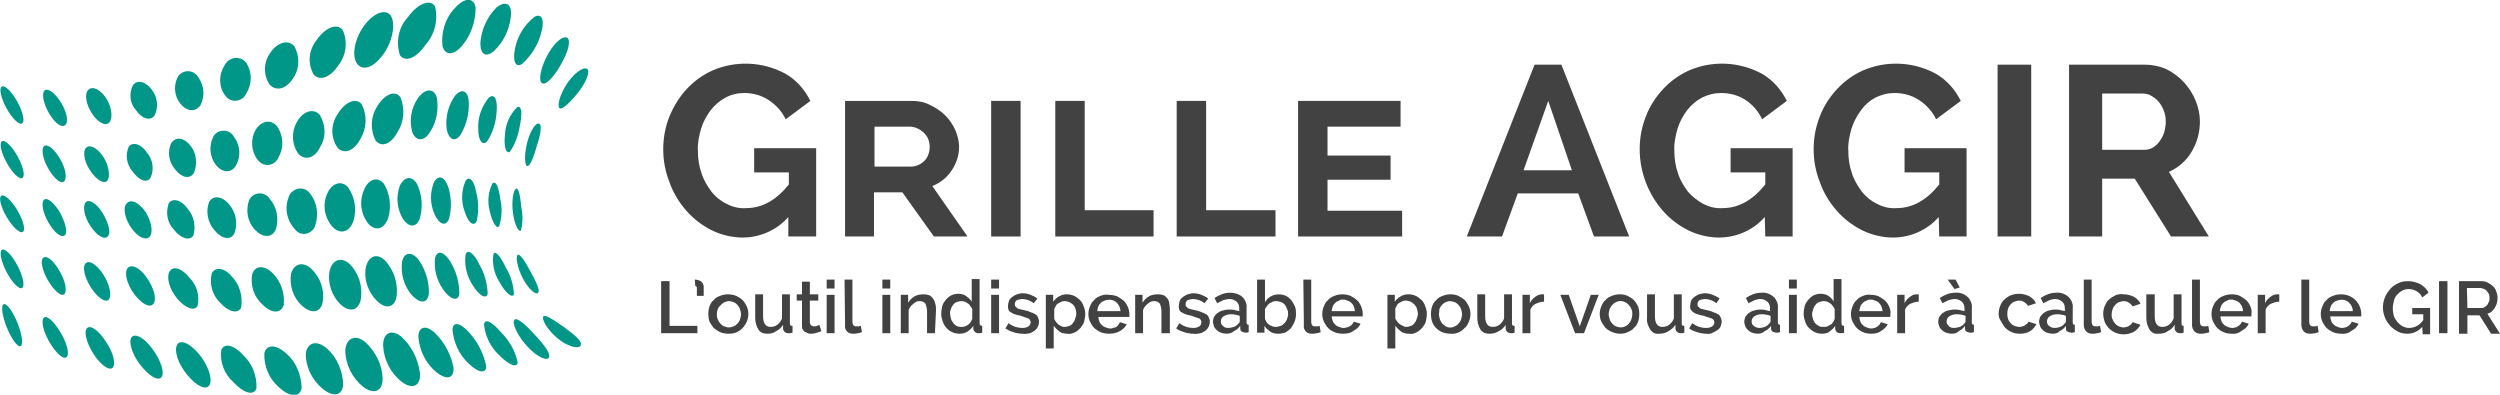 <?xml version="1.0" encoding="utf-8"?>
<!-- Generator: Adobe Illustrator 22.0.0, SVG Export Plug-In . SVG Version: 6.00 Build 0)  -->
<svg version="1.1" id="Calque_1" xmlns="http://www.w3.org/2000/svg" xmlns:xlink="http://www.w3.org/1999/xlink" x="0px" y="0px"
	 viewBox="0 0 475.7 75.1" style="enable-background:new 0 0 475.7 75.1;" xml:space="preserve">
<style type="text/css">
	.st0{fill:#009688;}
	.st1{fill:#434243;}
</style>
<title>Fichier 2</title>
<g id="Calque_2_1_">
	<g id="Calque_1-2">
		<g id="SvgjsG2177">
			<path class="st0" d="M107.4,62.3c-2-1.4-3.6-2.5-4-2.1s0.6,2.4,2.6,4.1c2,1.7,4.2,2.2,4.5,1.4S109.3,63.7,107.4,62.3z"/>
			<path class="st0" d="M101.3,63.2c-1.8-1.9-3.2-3-3.5-2.2s0.8,3.1,2.7,5.1s3.8,2.7,4,1.8S103.1,65.1,101.3,63.2z"/>
			<path class="st0" d="M95.4,63.3c-1.7-2-3.1-2.8-3.3-1.6c0.2,2.2,1.2,4.3,2.8,5.8c1.9,2,3.6,2.6,3.6,1.4
				C98,66.7,96.9,64.8,95.4,63.3z"/>
			<path class="st0" d="M89.3,63.3c-1.7-1.9-3.1-2.2-3.2-0.6c0.2,2.4,1.2,4.7,3,6.4c1.9,1.9,3.5,2.1,3.4,0.5
				C92,67.2,90.9,65.1,89.3,63.3z"/>
			<path class="st0" d="M82.9,63.5c-1.7-1.7-3.2-1.5-3.3,0.5c0.2,2.6,1.3,5,3.3,6.7c2,1.7,3.5,1.4,3.4-0.7
				C85.9,67.7,84.7,65.3,82.9,63.5z"/>
			<path class="st0" d="M76.3,64c-1.8-1.4-3.4-0.7-3.4,1.7c0.1,2.7,1.4,5.3,3.6,7c2.1,1.5,3.6,0.7,3.4-1.8
				C79.5,68.2,78.3,65.8,76.3,64z"/>
			<path class="st0" d="M69.4,65c-1.8-1.4-3.5-0.7-3.7,1.6c0,2.7,1.3,5.3,3.4,7c2.1,1.6,3.8,0.8,3.7-1.7
				C72.7,69.3,71.4,66.8,69.4,65z"/>
			<path class="st0" d="M62.2,66.3c-1.9-1.6-3.6-1.2-4,0.8c-0.1,2.6,1.1,5.1,3.1,6.8c2.1,1.8,3.9,1.4,4-0.8
				C65.2,70.5,64.1,68,62.2,66.3z"/>
			<path class="st0" d="M54.4,67.2c-1.9-1.7-3.7-1.7-4.1,0c-0.1,2.5,0.9,4.9,2.8,6.5c2,1.9,4,2,4.3,0.1
				C57.3,71.2,56.3,68.8,54.4,67.2z"/>
			<path class="st0" d="M46.3,67.6c-1.8-2-3.6-2.4-4.2-1c-0.3,2.3,0.6,4.6,2.3,6.1c1.9,2.1,3.9,2.7,4.4,1.2
				C48.9,71.5,48,69.2,46.3,67.6z"/>
			<path class="st0" d="M37.8,67.3c-1.7-2-3.5-2.8-4.1-1.7s0.1,3.5,1.9,5.7s3.7,3.1,4.3,1.9S39.5,69.3,37.8,67.3z"/>
			<path class="st0" d="M29,66.4c-1.5-2.1-3.2-3-3.9-2.3s-0.1,3.1,1.5,5.2s3.4,3.3,4.1,2.5S30.6,68.5,29,66.4z"/>
			<path class="st0" d="M20.2,65.1c-1.3-2.1-2.9-3.3-3.6-2.7s-0.2,2.7,1.1,4.8s3,3.4,3.7,2.8S21.6,67.1,20.2,65.1z"/>
			<path class="st0" d="M11.6,63.4c-1.2-2.1-2.6-3.4-3.2-3s-0.3,2.4,0.9,4.5s2.6,3.5,3.3,3.1S12.8,65.4,11.6,63.4z"/>
			<ellipse transform="matrix(0.928 -0.372 0.372 0.928 -22.85 5.288)" class="st0" cx="2.3" cy="61.9" rx="1.1" ry="4.3"/>
			<path class="st0" d="M100.9,51.6c-1-1.9-2-3.4-2.4-3.1s-0.1,2.4,1,4.5s2.5,3.2,2.9,2.7S102,53.6,100.9,51.6z"/>
			<path class="st0" d="M96.3,51c-1-2.1-2-3.4-2.4-2.7C93.6,50.1,94,52,95,53.6c1.2,2.2,2.5,3.2,2.8,2.4
				C97.7,54.2,97.2,52.5,96.3,51z"/>
			<path class="st0" d="M91.2,50.3c-1-2.1-2.2-3-2.6-1.9c-0.3,2,0.2,4.1,1.3,5.8c1.3,2.1,2.6,2.8,2.9,1.7
				C92.7,53.9,92.2,52,91.2,50.3z"/>
			<path class="st0" d="M85.7,49.8c-1.2-1.9-2.4-2.3-2.9-0.8c-0.3,2.2,0.3,4.4,1.6,6.2c1.4,1.9,2.8,2.2,3,0.7
				C87.4,53.7,86.8,51.6,85.7,49.8z"/>
			<path class="st0" d="M79.7,49.5c-1.3-1.7-2.8-1.6-3.2,0.3c-0.3,2.3,0.4,4.7,1.9,6.4c1.6,1.7,3,1.5,3.2-0.3
				C81.7,53.7,81,51.4,79.7,49.5z"/>
			<path class="st0" d="M73.2,49.5c-1.5-1.4-3.1-0.8-3.6,1.4c-0.4,2.4,0.5,4.9,2.4,6.6c1.7,1.5,3.3,0.8,3.5-1.4
				C75.7,53.7,74.9,51.3,73.2,49.5z"/>
			<path class="st0" d="M66.5,50.2c-1.6-1.4-3.3-0.8-3.8,1.4c-0.4,2.4,0.5,4.9,2.3,6.5c1.8,1.5,3.4,0.8,3.7-1.4
				C69,54.3,68.2,51.9,66.5,50.2z"/>
			<path class="st0" d="M59.3,51.2c-1.6-1.5-3.3-1.1-3.9,0.8c-0.4,2.3,0.4,4.7,2.1,6.2c1.8,1.6,3.5,1.3,3.9-0.7
				C61.8,55.2,61,52.9,59.3,51.2z"/>
			<path class="st0" d="M51.9,52c-1.6-1.6-3.3-1.5-3.9,0.1c-0.4,2.2,0.3,4.4,2,5.9c1.7,1.7,3.5,1.7,4,0C54.2,55.8,53.5,53.6,51.9,52
				z"/>
			<path class="st0" d="M44.2,52.7c-1.5-1.8-3.2-2-3.9-0.7c-0.5,2,0.1,4.2,1.6,5.6c1.6,1.8,3.4,2.2,4,0.9
				C46.2,56.3,45.6,54.2,44.2,52.7z"/>
			<path class="st0" d="M36.1,52.9c-1.4-1.8-3.1-2.4-3.8-1.3s-0.1,3.4,1.4,5.2s3.3,2.5,3.9,1.4C38,56.3,37.5,54.3,36.1,52.9z"/>
			<path class="st0" d="M27.9,52.8c-1.3-1.9-2.9-2.6-3.6-1.8s-0.2,3,1.2,4.9s3,2.8,3.7,1.9S29.2,54.6,27.9,52.8z"/>
			<path class="st0" d="M19.7,52.3c-1.2-1.9-2.7-2.9-3.4-2.2s-0.2,2.7,1,4.6s2.8,3,3.4,2.3S20.9,54.2,19.7,52.3z"/>
			<path class="st0" d="M11.4,51.7c-1.1-2-2.4-3.1-3.1-2.7s-0.3,2.4,0.8,4.3s2.5,3.2,3.1,2.7S12.5,53.6,11.4,51.7z"/>
			<ellipse transform="matrix(0.887 -0.461 0.461 0.887 -23.349 6.808)" class="st0" cx="2.3" cy="51.2" rx="1.2" ry="4.1"/>
			<path class="st0" d="M99.2,39.5c-0.2-2.2-0.5-3.8-1-3.6s-0.9,2.3-0.6,4.6s1.1,3.7,1.5,3.4C99.5,42.5,99.5,41,99.2,39.5z"/>
			<path class="st0" d="M95.2,37.9c-0.3-2.2-0.8-3.6-1.5-3c-0.8,1.6-1,3.5-0.5,5.3c0.5,2.3,1.4,3.5,1.8,2.8
				C95.5,41.3,95.6,39.6,95.2,37.9z"/>
			<path class="st0" d="M90.6,36.5c-0.4-2.2-1.3-3.1-2-2.1c-0.8,1.8-0.9,3.9-0.2,5.8c0.7,2.2,1.7,3,2.3,1.9
				C91.1,40.3,91.1,38.4,90.6,36.5z"/>
			<path class="st0" d="M85.3,35.6c-0.7-2-1.8-2.4-2.7-1c-0.8,2-0.8,4.2,0.1,6.2c0.9,2,2.2,2.3,2.7,0.9C86,39.7,85.9,37.6,85.3,35.6
				z"/>
			<path class="st0" d="M79.4,35.1c-0.9-1.7-2.4-1.6-3.3,0.2c-0.8,2.1-0.6,4.4,0.6,6.4c1.2,1.7,2.6,1.6,3.2-0.2
				C80.5,39.3,80.3,37.1,79.4,35.1z"/>
			<path class="st0" d="M73,34.9c-1.2-1.4-3-0.8-3.8,1.4c-0.9,2.2-0.5,4.6,1,6.4c1.4,1.4,3,0.8,3.7-1.3C74.5,39.2,74.2,36.8,73,34.9
				z"/>
			<path class="st0" d="M66.2,35.6c-1.3-1.4-3.2-0.7-4,1.4c-0.9,2.1-0.4,4.6,1.2,6.3c1.5,1.4,3.2,0.8,3.9-1.4
				C67.9,39.8,67.5,37.4,66.2,35.6z"/>
			<path class="st0" d="M58.9,36.7c-0.8-1-2.2-1.1-3.2-0.3c0,0,0,0,0,0c-0.4,0.3-0.7,0.7-0.8,1.2c-0.8,2.1-0.3,4.4,1.2,6
				c0.7,1,2,1.2,3,0.5c0.5-0.3,0.8-0.8,0.9-1.3C60.7,40.7,60.3,38.4,58.9,36.7z"/>
			<path class="st0" d="M51.3,37.8c-0.6-1-2-1.3-3-0.7c-0.4,0.2-0.7,0.6-0.9,1c-0.7,2-0.3,4.2,1.2,5.7c1.5,1.5,3.2,1.5,3.9-0.2
				C53.1,41.6,52.7,39.4,51.3,37.8z"/>
			<path class="st0" d="M43.6,38.9c-1.3-1.6-3-1.8-3.8-0.5c-0.7,1.8-0.3,3.9,1,5.4c1.4,1.7,3.1,2,3.8,0.6
				C45.3,42.5,44.9,40.4,43.6,38.9z"/>
			<path class="st0" d="M35.7,39.7c-1.2-1.7-2.9-2.1-3.6-1c-0.6,1.7-0.3,3.7,1,5c1.3,1.7,3,2.2,3.7,1.1C37.3,43,36.9,41.1,35.7,39.7
				z"/>
			<path class="st0" d="M27.6,40.2c-1.2-1.7-2.7-2.4-3.5-1.5s-0.3,3,0.9,4.7s2.8,2.5,3.5,1.6S28.8,42,27.6,40.2z"/>
			<path class="st0" d="M19.5,40.5c-1.1-1.8-2.6-2.7-3.2-2s-0.3,2.7,0.9,4.5s2.6,2.7,3.3,2S20.6,42.3,19.5,40.5z"/>
			<path class="st0" d="M11.4,40.4c-1.1-1.8-2.4-2.9-3-2.4s-0.3,2.4,0.8,4.3s2.4,3,3.1,2.5S12.4,42.3,11.4,40.4z"/>
			<ellipse transform="matrix(0.862 -0.507 0.507 0.862 -20.316 6.767)" class="st0" cx="2.3" cy="40.7" rx="1.2" ry="4"/>
			<path class="st0" d="M102.2,27.6c0.7-2.2,1-4,0.3-4.1s-1.8,1.8-2.3,4.1s-0.3,4.1,0.2,4S101.6,29.8,102.2,27.6z"/>
			<path class="st0" d="M98.9,24c0.5-2.3,0.4-4-0.5-3.6c-1.4,1.4-2.2,3.2-2.3,5.1c-0.3,2.4,0.2,3.8,0.9,3.4
				C98,27.5,98.6,25.8,98.9,24z"/>
			<path class="st0" d="M94.5,21.2c0.2-2.3-0.4-3.5-1.5-2.6c-1.4,1.7-2.1,3.8-2,5.9c0,2.3,0.8,3.3,1.7,2.4
				C93.8,25.2,94.4,23.2,94.5,21.2z"/>
			<path class="st0" d="M89.2,19.4c-0.1-2.1-1.3-2.7-2.6-1.2c-1.3,1.8-1.9,4.1-1.6,6.4c0.4,2,1.6,2.5,2.6,1.1
				C88.8,23.7,89.3,21.5,89.2,19.4z"/>
			<path class="st0" d="M83.1,18.5c-0.6-1.8-2.2-1.7-3.6,0.2c-1.3,1.9-1.7,4.4-1,6.6c0.8,1.7,2.3,1.6,3.4-0.3
				C83.1,23.1,83.5,20.8,83.1,18.5z"/>
			<path class="st0" d="M76.2,18.5c-1-1.4-3-0.6-4.4,1.7c-1.3,2-1.4,4.5-0.3,6.6c1.2,1.3,2.9,0.6,4.1-1.6
				C76.9,23.2,77.1,20.7,76.2,18.5z"/>
			<path class="st0" d="M68.8,19.8c-1.1-1.3-3.2-0.4-4.6,2c-1.3,1.9-1.3,4.5,0.1,6.4c1.3,1.2,3.1,0.5,4.3-1.8
				C69.8,24.4,69.9,21.9,68.8,19.8z"/>
			<path class="st0" d="M60.8,21.8c-1.2-1.3-3.2-0.6-4.3,1.4c-1.1,1.9-1,4.3,0.3,6.1c1.3,1.3,3.1,0.8,4.1-1.3
				C62.1,26.1,62,23.7,60.8,21.8z"/>
			<path class="st0" d="M52.7,24c-1.2-1.4-3.1-1-4.1,0.8c-1,1.8-0.8,4.1,0.5,5.7c0.8,1,2.2,1.2,3.2,0.4c0,0,0,0,0,0
				c0.3-0.3,0.6-0.6,0.7-1C54.1,28,53.9,25.7,52.7,24z"/>
			<path class="st0" d="M44.5,26c-0.6-1.1-1.9-1.4-3-0.9c-0.4,0.2-0.7,0.5-0.9,0.9c-0.9,1.7-0.7,3.9,0.5,5.4
				c1.2,1.5,2.9,1.6,3.8,0.1C45.9,29.7,45.7,27.6,44.5,26z"/>
			<path class="st0" d="M36.3,27.8c-1.2-1.6-2.8-1.9-3.7-0.6c-0.8,1.6-0.5,3.6,0.7,5c1.2,1.6,2.8,2,3.6,0.7
				C37.6,31.2,37.4,29.2,36.3,27.8z"/>
			<path class="st0" d="M28,29.1c-1.1-1.7-2.7-2.2-3.5-1.2c-0.7,1.6-0.4,3.4,0.7,4.7c1.2,1.7,2.7,2.3,3.4,1.3
				C29.4,32.3,29.1,30.4,28,29.1z"/>
			<path class="st0" d="M19.7,29.9c-1.1-1.7-2.6-2.5-3.3-1.8s-0.4,2.7,0.8,4.4c1.1,1.7,2.6,2.6,3.2,1.9S20.8,31.7,19.7,29.9z"/>
			<path class="st0" d="M11.4,30.2c-1-1.8-2.4-2.9-3-2.4s-0.3,2.4,0.8,4.3s2.4,3,3,2.4S12.5,32,11.4,30.2z"/>
			<ellipse transform="matrix(0.876 -0.482 0.482 0.876 -14.349 4.851)" class="st0" cx="2.3" cy="30.4" rx="1.2" ry="4"/>
			<path class="st0" d="M110,17.6c1.5-1.9,2.4-4,1.7-4.5s-2.7,1-4,3.1s-1.7,4.1-1.2,4.4S108.5,19.5,110,17.6z"/>
			<path class="st0" d="M107.2,11.4c1.2-2.3,1.5-4.4,0.3-4.3s-3,2.3-4,4.8s-0.9,4.1,0,4S106,13.8,107.2,11.4z"/>
			<path class="st0" d="M102.9,6.5c0.8-2.5,0.3-4.1-1.2-3.3c-1.9,1.5-3.2,3.6-3.7,6c-0.5,2.5,0.1,3.7,1.3,3
				C101,10.7,102.3,8.7,102.9,6.5z"/>
			<path class="st0" d="M97.2,3.2c0.3-2.4-0.9-3.2-2.7-1.8c-1.8,1.8-2.9,4.2-3.1,6.8c0,2.2,1.1,2.8,2.6,1.5
				C95.8,8,96.9,5.7,97.2,3.2z"/>
			<path class="st0" d="M90.5,1.5c-0.3-2.1-2.2-2-4,0.1c-1.8,1.9-2.6,4.6-2.3,7.2c0.5,1.8,2.2,1.8,3.8-0.2
				C89.6,6.7,90.5,4.1,90.5,1.5z"/>
			<path class="st0" d="M82.8,1.3c-0.8-1.6-3.3-0.7-5.2,2c-1.8,1.9-2.3,4.7-1.5,7.2c1,1.4,3.1,0.6,4.8-1.9
				C82.7,6.6,83.4,3.9,82.8,1.3z"/>
			<path class="st0" d="M74.3,2.9c-1.1-1.4-3.6-0.2-5.3,2.4s-2.1,5.7-0.9,7s3.3,0.3,5-2.2S75.3,4.3,74.3,2.9z"/>
			<path class="st0" d="M65.2,5.7c-1.1-1.4-3.4-0.4-5,2c-1.5,1.9-1.7,4.4-0.5,6.5c1.2,1.3,3.2,0.5,4.7-1.8
				C65.9,10.5,66.2,7.9,65.2,5.7z"/>
			<path class="st0" d="M56,8.8c-1.2-1.4-3.3-0.7-4.6,1.3c-1.3,1.8-1.3,4.2-0.1,6c1.2,1.3,3.1,0.9,4.4-1.1C57,13.2,57.1,10.8,56,8.8
				z"/>
			<path class="st0" d="M46.9,12c-0.8-1.1-2.3-1.3-3.4-0.5c-0.3,0.2-0.6,0.6-0.8,1c-1.1,1.7-1.1,4,0.1,5.6c0.7,1.1,2.1,1.4,3.2,0.7
				c0.4-0.2,0.6-0.6,0.8-0.9C48,16,48,13.8,46.9,12z"/>
			<path class="st0" d="M37.8,14.8c-0.6-1.1-1.9-1.6-3.1-1c-0.3,0.2-0.6,0.4-0.8,0.7c-0.9,1.6-0.8,3.7,0.4,5.2
				c1.2,1.5,2.8,1.7,3.8,0.4C39,18.4,38.9,16.4,37.8,14.8z"/>
			<path class="st0" d="M28.9,17.1c-1.1-1.6-2.8-2-3.6-0.9c-0.8,1.6-0.6,3.5,0.6,4.8c1.1,1.6,2.7,2.1,3.5,1
				C30.2,20.4,30,18.5,28.9,17.1z"/>
			<path class="st0" d="M20.2,18.7c-1.1-1.7-2.6-2.4-3.4-1.6s-0.4,2.8,0.7,4.5s2.6,2.5,3.3,1.7S21.3,20.4,20.2,18.7z"/>
			<path class="st0" d="M11.6,19.5c-1.1-1.8-2.5-2.8-3.1-2.3s-0.3,2.4,0.8,4.3s2.4,2.9,3.1,2.3S12.7,21.3,11.6,19.5z"/>
			<ellipse transform="matrix(0.878 -0.479 0.479 0.878 -9.326 3.526)" class="st0" cx="2.3" cy="20" rx="1.2" ry="4"/>
		</g>
		<path class="st1" d="M150,41.3c-2.2,2.5-5.4,3.9-8.7,3.9c-2,0-4.1-0.5-5.9-1.4c-1.8-0.9-3.5-2.2-4.8-3.7c-1.4-1.6-2.5-3.4-3.2-5.4
			c-0.8-2-1.2-4.1-1.2-6.3c0-2.2,0.4-4.3,1.2-6.3c0.8-1.9,1.9-3.7,3.3-5.2c1.4-1.5,3.1-2.7,4.9-3.5c4.4-1.9,9.5-1.7,13.8,0.6
			c2.1,1.2,3.7,3,4.8,5.2l-4.7,3.5c-0.7-1.5-1.9-2.8-3.3-3.7c-1.4-0.9-3-1.3-4.6-1.3c-1.3,0-2.5,0.3-3.6,0.9c-1.1,0.6-2,1.4-2.8,2.4
			c-0.8,1.1-1.4,2.2-1.8,3.5c-0.4,1.4-0.7,2.8-0.6,4.2c0,1.5,0.2,2.9,0.7,4.3c0.4,1.3,1.1,2.4,1.9,3.5c0.8,1,1.8,1.8,2.9,2.3
			c1.1,0.6,2.4,0.9,3.7,0.8c3,0,5.7-1.5,8.1-4.5v-2.3h-6.6v-4.6h11.8V45H150V41.3z"/>
		<path class="st1" d="M160.8,45V19.2h12.6c1.3,0,2.5,0.2,3.6,0.8c1.1,0.5,2.1,1.2,2.9,2c0.8,0.8,1.4,1.7,1.9,2.8
			c0.4,1,0.7,2.1,0.7,3.1c0,1.6-0.5,3.2-1.4,4.5c-0.9,1.4-2.2,2.4-3.7,3l6.7,9.6h-6.4l-6-8.4h-5.4V45H160.8z M166.4,31.7h6.9
			c1,0,1.9-0.4,2.6-1.1c0.7-0.7,1-1.7,1-2.7c0-0.5-0.1-1-0.3-1.5c-0.4-0.9-1.2-1.6-2.1-2c-0.5-0.2-0.9-0.3-1.4-0.3h-6.7L166.4,31.7z
			"/>
		<path class="st1" d="M188.6,45V19.2h5.6V45H188.6z"/>
		<path class="st1" d="M200.8,45V19.2h5.6v20.8h13.1V45H200.8z"/>
		<path class="st1" d="M223.9,45V19.2h5.6v20.8h13.2V45H223.9z"/>
		<path class="st1" d="M266.8,40.1V45h-19.8V19.2h19.5v4.9h-13.9v5.5h12v4.6h-12v5.9H266.8z"/>
		<path class="st1" d="M279.1,45L292,12.3h5.1L310,45h-6.7l-3-8.2h-11.5l-3,8.2H279.1z M294.6,19.2l-4.7,13.2h9.2L294.6,19.2z"/>
		<path class="st1" d="M335.8,41.3c-2.2,2.5-5.4,3.9-8.7,3.9c-2,0-4.1-0.5-5.9-1.4c-1.8-0.9-3.5-2.2-4.8-3.7
			c-2.8-3.2-4.4-7.4-4.4-11.7c0-2.2,0.4-4.3,1.2-6.3c0.7-1.9,1.9-3.7,3.3-5.2c1.4-1.5,3.1-2.7,4.9-3.5c4.4-1.9,9.5-1.7,13.8,0.6
			c2.1,1.2,3.7,3,4.8,5.2l-4.7,3.5c-0.7-1.5-1.8-2.8-3.2-3.7c-1.4-0.9-3-1.3-4.6-1.3c-1.3,0-2.5,0.3-3.7,0.9c-1.1,0.6-2,1.4-2.8,2.4
			c-0.8,1.1-1.4,2.2-1.8,3.5c-0.4,1.4-0.7,2.8-0.6,4.2c0,1.5,0.2,2.9,0.7,4.3c0.4,1.3,1.1,2.4,1.9,3.5c0.8,0.9,1.8,1.7,2.9,2.3
			c1.2,0.6,2.4,0.9,3.7,0.8c3,0,5.7-1.5,8.1-4.5v-2.3h-6.6v-4.6h11.8V45h-5.2L335.8,41.3z"/>
		<path class="st1" d="M368.9,41.3c-2.2,2.5-5.4,3.9-8.7,3.9c-2,0-4.1-0.5-5.9-1.4c-1.8-0.9-3.5-2.2-4.8-3.7
			c-1.4-1.6-2.5-3.4-3.2-5.4c-0.8-2-1.2-4.1-1.2-6.3c0-2.2,0.4-4.3,1.2-6.3c0.7-1.9,1.9-3.7,3.3-5.2c1.4-1.5,3.1-2.7,4.9-3.5
			c4.4-1.9,9.5-1.7,13.8,0.6c2.1,1.2,3.7,3,4.8,5.2l-4.7,3.5c-0.7-1.5-1.9-2.8-3.3-3.7c-1.4-0.9-3-1.3-4.6-1.3
			c-1.3,0-2.5,0.3-3.7,0.9c-1.1,0.6-2,1.4-2.7,2.4c-0.8,1.1-1.4,2.2-1.8,3.5c-0.4,1.4-0.7,2.8-0.6,4.2c0,1.5,0.2,2.9,0.7,4.3
			c0.4,1.3,1.1,2.4,1.9,3.5c0.8,1,1.8,1.8,2.9,2.3c1.1,0.6,2.4,0.9,3.7,0.8c3,0,5.7-1.5,8.1-4.5v-2.3h-6.6v-4.6h11.8V45H369
			L368.9,41.3z"/>
		<path class="st1" d="M380.1,45V12.3h6.4V45H380.1z"/>
		<path class="st1" d="M393.7,45V12.3h14.4c1.4,0,2.9,0.3,4.2,0.9c1.2,0.6,2.4,1.5,3.3,2.5c0.9,1,1.7,2.2,2.2,3.5
			c0.5,1.2,0.8,2.6,0.8,3.9c0,2-0.5,4-1.6,5.8c-1,1.7-2.5,3-4.3,3.8l7.6,12.3h-7.2l-6.9-11H400v11H393.7z M400,28.5h8
			c0.6,0,1.1-0.1,1.6-0.4c0.5-0.3,1-0.7,1.3-1.2c0.4-0.5,0.7-1.1,0.9-1.7c0.2-0.7,0.3-1.4,0.3-2.1c0-0.7-0.1-1.4-0.4-2.1
			c-0.2-0.6-0.6-1.2-1-1.7c-0.4-0.5-0.9-0.8-1.4-1.1c-0.5-0.3-1.1-0.4-1.6-0.4h-7.7L400,28.5z"/>
		<path class="st1" d="M125.8,63.4v-9.9h1.6V62h5.3v1.4H125.8z"/>
		<path class="st1" d="M132.2,53.2c0.2,0,0.4,0,0.6,0.1c0.2,0,0.4,0.1,0.5,0.2c0.2,0.1,0.3,0.2,0.4,0.4c0.1,0.2,0.2,0.4,0.2,0.6v1.8
			h-1.3v-1.5c0-0.1,0-0.2-0.1-0.3c-0.1,0-0.2-0.1-0.2-0.1L132.2,53.2z"/>
		<path class="st1" d="M138.6,63.5c-0.5,0-1.1-0.1-1.6-0.3c-0.4-0.2-0.8-0.5-1.2-0.8c-0.3-0.4-0.6-0.8-0.8-1.2c-0.3-0.9-0.3-2,0-2.9
			c0.2-0.5,0.4-0.9,0.8-1.2c0.3-0.4,0.7-0.6,1.2-0.8c0.5-0.2,1-0.3,1.5-0.3c0.5,0,1.1,0.1,1.6,0.3c0.4,0.2,0.9,0.5,1.2,0.8
			c0.3,0.3,0.6,0.8,0.8,1.2c0.4,0.9,0.4,2,0,2.9C141.5,62.6,140.2,63.6,138.6,63.5L138.6,63.5z M136.4,59.8c0,0.3,0,0.7,0.2,1
			c0.1,0.3,0.3,0.6,0.5,0.8c0.2,0.2,0.4,0.4,0.7,0.5c0.3,0.1,0.6,0.2,0.9,0.2c0.3,0,0.6-0.1,0.9-0.2c0.3-0.1,0.5-0.3,0.7-0.5
			c0.2-0.2,0.4-0.5,0.5-0.8c0.1-0.3,0.2-0.7,0.2-1c0-0.3-0.1-0.7-0.2-1c-0.1-0.3-0.3-0.6-0.5-0.8c-0.2-0.2-0.4-0.4-0.7-0.5
			c-0.3-0.1-0.6-0.2-0.9-0.2c-0.3,0-0.6,0.1-0.8,0.2c-0.3,0.1-0.5,0.3-0.7,0.5C136.6,58.5,136.4,59.1,136.4,59.8L136.4,59.8z"/>
		<path class="st1" d="M146,63.5c-0.7,0-1.3-0.2-1.7-0.8c-0.4-0.7-0.6-1.4-0.6-2.2v-4.5h1.5v4.2c0,1.3,0.5,2,1.4,2
			c0.5,0,0.9-0.1,1.3-0.4c0.4-0.3,0.7-0.7,0.9-1.2v-4.6h1.5v5.5c0,0.1,0,0.3,0.1,0.4c0.1,0.1,0.2,0.1,0.4,0.1v1.3l-0.4,0.1H150
			c-0.5,0-0.9-0.3-1-0.8v-0.8c-0.3,0.5-0.7,0.9-1.3,1.2C147.2,63.4,146.6,63.5,146,63.5z"/>
		<path class="st1" d="M156.3,63c-0.2,0.1-0.5,0.2-0.8,0.3c-0.4,0.1-0.7,0.2-1.1,0.2c-0.2,0-0.5,0-0.7-0.1c-0.2-0.1-0.4-0.2-0.6-0.3
			c-0.2-0.1-0.3-0.3-0.4-0.5c-0.1-0.2-0.1-0.5-0.1-0.8v-4.6h-1v-1.2h1v-2.4h1.5v2.4h1.6v1.2h-1.6v4.1c0,0.2,0.1,0.4,0.2,0.6
			c0.2,0.1,0.4,0.2,0.6,0.2c0.2,0,0.4,0,0.6-0.1l0.4-0.2L156.3,63z"/>
		<path class="st1" d="M157.3,54.9v-1.7h1.5v1.7H157.3z M157.3,63.4v-7.3h1.5v7.3H157.3z"/>
		<path class="st1" d="M160.7,53.2h1.5v8.1c0,0.2,0.1,0.5,0.2,0.6c0.2,0.2,0.4,0.2,0.6,0.2c0.1,0,0.2,0,0.4,0c0.1,0,0.3-0.1,0.4-0.1
			l0.2,1.2c-0.3,0.1-0.5,0.2-0.8,0.2c-0.3,0.1-0.6,0.1-0.8,0.1c-0.5,0-0.9-0.1-1.2-0.4c-0.3-0.3-0.5-0.8-0.4-1.2L160.7,53.2z"/>
		<path class="st1" d="M167.9,54.9v-1.7h1.5v1.7H167.9z M167.9,63.4v-7.3h1.5v7.3H167.9z"/>
		<path class="st1" d="M177.9,63.4h-1.5v-4.1c0-0.5-0.1-1-0.3-1.5c-0.2-0.3-0.6-0.5-1-0.5c-0.2,0-0.5,0-0.7,0.1
			c-0.2,0.1-0.4,0.2-0.6,0.4c-0.2,0.2-0.4,0.3-0.5,0.5c-0.2,0.2-0.3,0.4-0.4,0.7v4.4h-1.5v-7.3h1.4v1.5c0.3-0.5,0.7-0.9,1.2-1.2
			c0.5-0.3,1.2-0.4,1.8-0.4c0.4,0,0.7,0.1,1.1,0.2c0.3,0.2,0.5,0.4,0.7,0.7c0.2,0.3,0.3,0.6,0.4,1c0.1,0.4,0.1,0.8,0.1,1.2
			L177.9,63.4z"/>
		<path class="st1" d="M182.6,63.5c-1,0-1.9-0.4-2.5-1.1c-0.3-0.3-0.6-0.8-0.7-1.2c-0.2-0.5-0.3-1-0.3-1.5c0-0.5,0.1-1,0.2-1.5
			c0.1-0.4,0.4-0.8,0.7-1.2c0.3-0.3,0.6-0.6,1-0.8c0.4-0.2,0.9-0.3,1.3-0.3c0.5,0,1.1,0.1,1.5,0.4c0.4,0.3,0.8,0.6,1.1,1.1v-4.3h1.5
			v8.4c0,0.2,0.1,0.5,0.4,0.5c0,0,0.1,0,0.1,0v1.3l-0.4,0.1h-0.3c-0.5,0-0.9-0.3-1-0.8v-0.6c-0.3,0.5-0.7,0.8-1.1,1.1
			C183.6,63.4,183.1,63.5,182.6,63.5z M183,62.2c0.2,0,0.4,0,0.6-0.1c0.4-0.1,0.8-0.4,1.1-0.8c0.1-0.2,0.2-0.4,0.3-0.6v-1.9
			c-0.1-0.2-0.2-0.4-0.4-0.6c-0.1-0.2-0.3-0.4-0.5-0.5c-0.2-0.1-0.4-0.3-0.6-0.3c-0.2-0.1-0.4-0.1-0.6-0.1c-0.3,0-0.6,0.1-0.9,0.2
			c-0.3,0.1-0.5,0.3-0.7,0.6c-0.2,0.2-0.3,0.5-0.4,0.8c-0.1,0.3-0.2,0.6-0.1,0.9c0,0.3,0.1,0.6,0.2,1c0.1,0.3,0.3,0.5,0.5,0.8
			c0.2,0.2,0.4,0.4,0.7,0.5C182.4,62.2,182.7,62.2,183,62.2L183,62.2z"/>
		<path class="st1" d="M188.6,54.9v-1.7h1.5v1.7H188.6z M188.6,63.4v-7.3h1.5v7.3H188.6z"/>
		<path class="st1" d="M194.6,63.5c-0.3,0-0.6,0-0.9-0.1c-0.3,0-0.6-0.1-0.9-0.2c-0.3-0.1-0.6-0.2-0.8-0.3c-0.2-0.1-0.5-0.3-0.7-0.4
			l0.6-1c0.8,0.6,1.7,0.9,2.7,0.9c0.4,0,0.8-0.1,1.1-0.3c0.3-0.2,0.4-0.5,0.4-0.8c0-0.3-0.2-0.6-0.4-0.7c-0.5-0.2-1-0.3-1.4-0.5
			c-0.5-0.1-0.9-0.2-1.2-0.3c-0.3-0.1-0.5-0.2-0.8-0.4c-0.2-0.1-0.4-0.3-0.4-0.5c-0.1-0.2-0.1-0.5-0.1-0.7c0-0.3,0.1-0.7,0.2-1
			c0.1-0.3,0.4-0.5,0.6-0.7c0.3-0.2,0.6-0.4,0.9-0.5c0.4-0.1,0.7-0.2,1.1-0.2c0.5,0,1,0.1,1.5,0.3c0.5,0.2,0.9,0.4,1.3,0.7l-0.7,0.9
			c-0.6-0.5-1.4-0.8-2.2-0.8c-0.3,0-0.7,0.1-1,0.2c-0.3,0.2-0.4,0.5-0.4,0.8c0,0.1,0,0.3,0.1,0.4c0.1,0.1,0.2,0.2,0.3,0.3
			c0.2,0.1,0.3,0.2,0.5,0.2c0.2,0.1,0.5,0.1,0.8,0.2c0.5,0.1,0.9,0.2,1.3,0.4c0.3,0.1,0.6,0.2,0.9,0.4c0.2,0.1,0.4,0.3,0.5,0.6
			c0.1,0.2,0.2,0.5,0.2,0.8c0,0.7-0.3,1.3-0.8,1.7c-0.3,0.2-0.6,0.4-0.9,0.5C195.5,63.5,195,63.6,194.6,63.5z"/>
		<path class="st1" d="M203.1,63.5c-0.5,0-1.1-0.1-1.5-0.4c-0.4-0.3-0.8-0.7-1.1-1.1v4.3h-1.5V56.1h1.4v1.3c0.3-0.4,0.7-0.8,1.1-1
			c0.5-0.3,1-0.4,1.5-0.4c0.5,0,0.9,0.1,1.4,0.3c0.4,0.2,0.8,0.5,1.1,0.8c0.3,0.3,0.6,0.8,0.7,1.2c0.2,0.5,0.3,0.9,0.3,1.4
			c0,0.5-0.1,1-0.2,1.5c-0.1,0.4-0.4,0.8-0.7,1.2c-0.3,0.3-0.6,0.6-1,0.8C204,63.5,203.5,63.6,203.1,63.5z M202.6,62.2
			c0.3,0,0.6-0.1,0.9-0.2c0.3-0.1,0.5-0.3,0.7-0.6c0.2-0.2,0.3-0.5,0.4-0.8c0.1-0.3,0.2-0.6,0.2-0.9c0-0.6-0.2-1.3-0.6-1.7
			c-0.2-0.2-0.5-0.4-0.7-0.5c-0.3-0.1-0.6-0.2-0.9-0.2c-0.2,0-0.4,0-0.6,0.1c-0.2,0.1-0.4,0.2-0.6,0.3c-0.2,0.1-0.4,0.3-0.5,0.5
			c-0.1,0.2-0.2,0.4-0.3,0.6v1.9c0.1,0.2,0.2,0.4,0.4,0.6c0.1,0.2,0.3,0.4,0.5,0.5c0.2,0.1,0.4,0.3,0.6,0.3
			C202.1,62.2,202.3,62.2,202.6,62.2z"/>
		<path class="st1" d="M211,63.5c-0.5,0-1.1-0.1-1.6-0.3c-0.4-0.2-0.9-0.5-1.2-0.8c-0.3-0.3-0.6-0.8-0.8-1.2c-0.4-0.9-0.4-2,0-2.9
			c0.2-0.5,0.4-0.9,0.8-1.2c0.3-0.4,0.7-0.6,1.2-0.8c0.5-0.2,1-0.3,1.6-0.2c0.5,0,1.1,0.1,1.6,0.3c0.4,0.2,0.8,0.5,1.2,0.8
			c0.3,0.3,0.6,0.7,0.8,1.2c0.2,0.5,0.3,0.9,0.3,1.4c0,0.1,0,0.2,0,0.3s0,0.2,0,0.2h-5.9c0,0.3,0.1,0.6,0.2,0.9
			c0.1,0.3,0.3,0.5,0.5,0.7c0.2,0.2,0.4,0.3,0.7,0.4c0.3,0.1,0.5,0.2,0.8,0.2c0.2,0,0.4,0,0.6-0.1c0.2,0,0.4-0.1,0.6-0.2
			c0.2-0.1,0.3-0.2,0.4-0.4c0.1-0.1,0.2-0.3,0.3-0.5l1.3,0.4c-0.3,0.6-0.8,1-1.3,1.3C212.4,63.4,211.7,63.5,211,63.5z M213.2,59.2
			c0-0.3-0.1-0.6-0.2-0.9c-0.1-0.2-0.3-0.5-0.5-0.7c-0.6-0.6-1.5-0.7-2.3-0.4c-0.3,0.1-0.5,0.2-0.7,0.4c-0.2,0.2-0.4,0.4-0.5,0.7
			c-0.1,0.3-0.2,0.6-0.2,0.9H213.2z"/>
		<path class="st1" d="M222.6,63.4H221v-4.1c0-0.5-0.1-1.1-0.3-1.5c-0.2-0.3-0.6-0.5-1-0.5c-0.2,0-0.5,0-0.7,0.1
			c-0.2,0.1-0.4,0.2-0.6,0.4c-0.2,0.2-0.4,0.3-0.5,0.5c-0.2,0.2-0.3,0.4-0.4,0.7v4.4H216v-7.3h1.4v1.5c0.3-0.5,0.7-0.9,1.2-1.2
			c0.5-0.3,1.1-0.4,1.8-0.4c0.4,0,0.8,0.1,1.1,0.2c0.3,0.2,0.5,0.4,0.7,0.7c0.2,0.3,0.3,0.6,0.3,1c0.1,0.4,0.1,0.8,0.1,1.2
			L222.6,63.4z"/>
		<path class="st1" d="M227.1,63.5c-0.3,0-0.6,0-0.9-0.1c-0.3,0-0.6-0.1-0.9-0.2c-0.3-0.1-0.6-0.2-0.8-0.3c-0.3-0.1-0.5-0.3-0.7-0.4
			l0.6-1c0.8,0.6,1.7,0.9,2.7,0.9c0.4,0,0.8-0.1,1.1-0.3c0.3-0.2,0.4-0.5,0.4-0.8c0-0.3-0.2-0.6-0.4-0.7c-0.5-0.2-1-0.3-1.4-0.5
			c-0.5-0.1-0.9-0.2-1.2-0.3c-0.3-0.1-0.5-0.2-0.8-0.4c-0.2-0.1-0.4-0.3-0.4-0.5c-0.1-0.2-0.1-0.5-0.1-0.7c0-0.3,0.1-0.7,0.2-1
			c0.1-0.3,0.4-0.5,0.6-0.7c0.3-0.2,0.6-0.4,0.9-0.5c0.4-0.1,0.7-0.2,1.1-0.2c0.5,0,1,0.1,1.5,0.3c0.5,0.2,0.9,0.4,1.3,0.7l-0.7,0.9
			c-0.6-0.5-1.4-0.8-2.2-0.8c-0.3,0-0.7,0.1-1,0.2c-0.3,0.2-0.4,0.5-0.4,0.8c0,0.1,0,0.3,0.1,0.4c0.1,0.1,0.2,0.2,0.3,0.3
			c0.2,0.1,0.3,0.2,0.5,0.2c0.2,0.1,0.5,0.1,0.8,0.2c0.5,0.1,0.9,0.2,1.3,0.4c0.3,0.1,0.6,0.2,0.9,0.4c0.2,0.1,0.4,0.3,0.5,0.6
			c0.1,0.2,0.2,0.5,0.2,0.8c0,0.7-0.3,1.3-0.8,1.7c-0.3,0.2-0.6,0.4-0.9,0.5C227.9,63.5,227.5,63.6,227.1,63.5z"/>
		<path class="st1" d="M233.3,63.5c-0.3,0-0.7-0.1-1-0.2c-0.3-0.1-0.6-0.3-0.8-0.5c-0.2-0.2-0.4-0.4-0.5-0.7
			c-0.1-0.3-0.2-0.6-0.2-0.9c0-0.3,0.1-0.7,0.2-0.9c0.2-0.3,0.4-0.5,0.6-0.7c0.3-0.2,0.6-0.4,1-0.5c0.4-0.1,0.8-0.2,1.3-0.2
			c0.3,0,0.7,0,1,0.1c0.3,0.1,0.6,0.1,0.9,0.2v-0.5c0-0.5-0.1-0.9-0.5-1.3c-0.4-0.3-0.8-0.5-1.3-0.5c-0.4,0-0.8,0.1-1.2,0.2
			c-0.4,0.2-0.8,0.4-1.2,0.6l-0.5-1c0.9-0.6,1.9-1,2.9-1c0.9,0,1.7,0.2,2.4,0.8c0.6,0.6,0.9,1.4,0.8,2.2v2.6c0,0.1,0,0.3,0.1,0.4
			c0.1,0.1,0.2,0.1,0.3,0.1v1.4l-0.4,0.1H237c-0.2,0-0.5-0.1-0.7-0.2c-0.2-0.1-0.3-0.3-0.3-0.6v-0.5c-0.3,0.4-0.7,0.8-1.2,1
			C234.4,63.4,233.8,63.5,233.3,63.5z M233.7,62.4c0.4,0,0.7-0.1,1.1-0.2c0.3-0.1,0.6-0.3,0.8-0.6c0.2-0.1,0.3-0.3,0.3-0.5v-1
			c-0.3-0.1-0.6-0.2-0.8-0.2c-0.3-0.1-0.6-0.1-0.9-0.1c-0.5,0-0.9,0.1-1.4,0.4c-0.3,0.2-0.5,0.6-0.5,0.9c0,0.4,0.1,0.7,0.4,0.9
			C232.9,62.3,233.3,62.4,233.7,62.4z"/>
		<path class="st1" d="M243.2,63.5c-0.5,0-1.1-0.1-1.5-0.4c-0.4-0.3-0.8-0.6-1.1-1.1v1.3h-1.4V53.2h1.5v4.3c0.3-0.5,0.6-0.8,1.1-1.1
			c0.9-0.5,2-0.5,2.9-0.1c0.4,0.2,0.7,0.5,1,0.8c0.3,0.4,0.5,0.8,0.7,1.2c0.2,0.5,0.2,1,0.2,1.5c0,0.5-0.1,1-0.3,1.5
			c-0.2,0.4-0.4,0.8-0.7,1.2c-0.3,0.3-0.7,0.6-1.1,0.8C244.1,63.4,243.7,63.5,243.2,63.5z M242.8,62.2c0.3,0,0.6-0.1,0.9-0.2
			c0.3-0.1,0.5-0.3,0.7-0.5c0.2-0.2,0.4-0.5,0.5-0.8c0.1-0.3,0.2-0.6,0.2-0.9c0-0.3,0-0.7-0.2-1c-0.1-0.3-0.3-0.6-0.4-0.8
			c-0.2-0.2-0.4-0.4-0.7-0.5c-0.3-0.1-0.6-0.2-0.9-0.2c-0.2,0-0.5,0-0.7,0.1c-0.2,0.1-0.4,0.2-0.6,0.3c-0.2,0.1-0.3,0.3-0.5,0.5
			c-0.1,0.2-0.3,0.4-0.4,0.6v1.9c0.1,0.2,0.2,0.4,0.3,0.6c0.1,0.2,0.3,0.3,0.5,0.5c0.2,0.1,0.4,0.2,0.6,0.3
			C242.4,62.2,242.6,62.2,242.8,62.2z"/>
		<path class="st1" d="M248,53.2h1.5v8.1c0,0.2,0.1,0.5,0.2,0.6c0.1,0.2,0.4,0.2,0.6,0.2c0.1,0,0.2,0,0.4,0c0.1,0,0.3-0.1,0.4-0.1
			l0.2,1.2c-0.3,0.1-0.5,0.2-0.8,0.2c-0.3,0.1-0.5,0.1-0.8,0.1c-0.5,0-0.9-0.1-1.2-0.4c-0.3-0.3-0.5-0.8-0.4-1.2L248,53.2z"/>
		<path class="st1" d="M255.5,63.5c-0.5,0-1.1-0.1-1.6-0.3c-0.5-0.2-0.9-0.5-1.2-0.8c-0.3-0.3-0.6-0.8-0.8-1.2c-0.4-0.9-0.4-2,0-2.9
			c0.2-0.5,0.4-0.9,0.8-1.2c0.3-0.4,0.7-0.6,1.2-0.8c1-0.4,2.1-0.4,3.1,0c0.4,0.2,0.8,0.5,1.2,0.8c0.3,0.3,0.6,0.7,0.8,1.2
			c0.2,0.5,0.3,0.9,0.3,1.4c0,0.1,0,0.2,0,0.3s0,0.2,0,0.2h-5.9c0,0.3,0.1,0.6,0.2,0.9c0.1,0.3,0.3,0.5,0.5,0.7
			c0.2,0.2,0.4,0.3,0.7,0.4c0.3,0.1,0.5,0.2,0.8,0.2c0.2,0,0.4,0,0.6-0.1c0.2,0,0.4-0.1,0.6-0.2c0.2-0.1,0.3-0.2,0.5-0.4
			c0.1-0.1,0.2-0.3,0.3-0.5l1.3,0.4c-0.3,0.6-0.7,1-1.3,1.3C257,63.4,256.3,63.5,255.5,63.5z M257.8,59.2c0-0.3-0.1-0.6-0.2-0.9
			c-0.1-0.3-0.3-0.5-0.5-0.7c-0.2-0.2-0.4-0.3-0.7-0.4c-0.3-0.1-0.5-0.2-0.8-0.2c-0.3,0-0.6,0-0.8,0.2c-0.3,0.1-0.5,0.2-0.7,0.4
			c-0.2,0.2-0.4,0.4-0.5,0.7c-0.1,0.3-0.2,0.6-0.2,0.9H257.8z"/>
		<path class="st1" d="M268.1,63.5c-0.5,0-1.1-0.1-1.5-0.4c-0.4-0.3-0.8-0.7-1.1-1.1v4.3H264V56.1h1.4v1.3c0.3-0.4,0.7-0.8,1.1-1
			c0.5-0.3,1-0.4,1.5-0.4c0.5,0,0.9,0.1,1.4,0.3c0.4,0.2,0.8,0.5,1.1,0.8c0.3,0.3,0.6,0.8,0.7,1.2c0.2,0.5,0.3,0.9,0.3,1.4
			c0,0.5-0.1,1-0.2,1.5c-0.1,0.4-0.4,0.8-0.7,1.2c-0.3,0.3-0.6,0.6-1,0.8C269.1,63.5,268.6,63.6,268.1,63.5z M267.6,62.2
			c0.3,0,0.6-0.1,0.9-0.2c0.3-0.1,0.5-0.3,0.7-0.6c0.2-0.2,0.3-0.5,0.4-0.8c0.1-0.3,0.2-0.6,0.2-0.9c0-0.3-0.1-0.6-0.2-1
			c-0.1-0.3-0.3-0.6-0.5-0.8c-0.2-0.2-0.5-0.4-0.7-0.5c-0.5-0.2-1-0.3-1.5-0.1c-0.2,0.1-0.4,0.2-0.6,0.3c-0.2,0.1-0.4,0.3-0.5,0.5
			c-0.1,0.2-0.2,0.4-0.3,0.6v1.9c0.1,0.2,0.2,0.4,0.4,0.6c0.1,0.2,0.3,0.4,0.5,0.5c0.2,0.1,0.4,0.3,0.6,0.3
			C267.2,62.2,267.4,62.2,267.6,62.2z"/>
		<path class="st1" d="M276,63.5c-0.5,0-1.1-0.1-1.6-0.3c-0.9-0.4-1.6-1.1-1.9-2c-0.3-0.9-0.3-2,0-2.9c0.2-0.5,0.4-0.9,0.8-1.2
			c0.3-0.4,0.7-0.6,1.2-0.8c0.5-0.2,1-0.3,1.5-0.3c0.5,0,1.1,0.1,1.5,0.3c0.4,0.2,0.9,0.5,1.2,0.8c0.3,0.3,0.6,0.8,0.8,1.2
			c0.4,0.9,0.4,2,0,2.9c-0.2,0.5-0.4,0.9-0.8,1.2C278,63.2,277,63.6,276,63.5z M273.8,59.8c0,0.3,0.1,0.7,0.2,1
			c0.2,0.6,0.6,1,1.1,1.3c0.5,0.3,1.2,0.3,1.7,0c0.3-0.1,0.5-0.3,0.7-0.5c0.2-0.2,0.4-0.5,0.5-0.8c0.1-0.3,0.2-0.7,0.2-1
			c0-0.3-0.1-0.7-0.2-1c-0.1-0.3-0.3-0.6-0.5-0.8c-0.2-0.2-0.4-0.4-0.7-0.5c-0.3-0.1-0.6-0.2-0.9-0.2c-0.3,0-0.6,0.1-0.8,0.2
			c-0.3,0.1-0.5,0.3-0.7,0.5c-0.2,0.2-0.4,0.5-0.5,0.8C273.9,59.1,273.8,59.4,273.8,59.8L273.8,59.8z"/>
		<path class="st1" d="M283.4,63.5c-0.7,0-1.3-0.2-1.7-0.8c-0.4-0.7-0.6-1.4-0.6-2.2v-4.5h1.5v4.2c0,1.3,0.5,2,1.4,2
			c0.5,0,0.9-0.1,1.3-0.4c0.4-0.3,0.7-0.7,0.9-1.2v-4.6h1.5v5.5c0,0.1,0,0.3,0.1,0.4c0.1,0.1,0.2,0.1,0.4,0.1v1.3l-0.4,0.1h-0.3
			c-0.5,0-0.9-0.3-1-0.8v-0.8c-0.3,0.5-0.7,0.9-1.3,1.2C284.6,63.4,284,63.5,283.4,63.5z"/>
		<path class="st1" d="M293.8,57.4c-0.6,0-1.1,0.2-1.6,0.4c-0.4,0.2-0.8,0.6-1,1.1v4.5h-1.5v-7.3h1.4v1.6c0.2-0.5,0.6-0.9,1-1.2
			c0.4-0.3,0.8-0.5,1.3-0.5h0.4L293.8,57.4z"/>
		<path class="st1" d="M299.7,63.4l-2.8-7.3h1.6l2.1,6l2.1-6h1.5l-2.8,7.3H299.7z"/>
		<path class="st1" d="M308.3,63.5c-1,0-2-0.4-2.8-1.1c-0.3-0.4-0.6-0.8-0.8-1.2c-0.4-0.9-0.4-2,0-2.9c0.2-0.5,0.4-0.9,0.8-1.2
			c0.3-0.4,0.7-0.6,1.2-0.8c0.5-0.2,1-0.3,1.5-0.3c0.5,0,1.1,0.1,1.5,0.3c0.4,0.2,0.9,0.5,1.2,0.8c0.3,0.3,0.6,0.8,0.8,1.2
			c0.3,0.9,0.3,2,0,2.9c-0.2,0.5-0.4,0.9-0.8,1.2c-0.3,0.4-0.7,0.6-1.2,0.8C309.4,63.4,308.8,63.5,308.3,63.5z M306.1,59.8
			c0,0.3,0.1,0.7,0.2,1c0.1,0.3,0.3,0.6,0.5,0.8c0.2,0.2,0.4,0.4,0.7,0.5c0.3,0.1,0.6,0.2,0.9,0.2c0.6,0,1.2-0.3,1.5-0.7
			c0.2-0.2,0.4-0.5,0.5-0.8c0.1-0.3,0.2-0.7,0.2-1c0-0.3,0-0.7-0.2-1c-0.1-0.3-0.3-0.6-0.5-0.8c-0.2-0.2-0.4-0.4-0.7-0.5
			c-0.5-0.3-1.2-0.3-1.7,0c-0.3,0.1-0.5,0.3-0.7,0.5c-0.2,0.2-0.4,0.5-0.5,0.8C306.2,59.1,306.1,59.4,306.1,59.8z"/>
		<path class="st1" d="M315.7,63.5c-0.7,0.1-1.3-0.2-1.7-0.8c-0.4-0.7-0.7-1.4-0.6-2.2v-4.5h1.5v4.2c0,1.3,0.5,2,1.4,2
			c0.5,0,0.9-0.1,1.3-0.4c0.4-0.3,0.7-0.7,0.9-1.2v-4.6h1.5v5.5c0,0.1,0,0.3,0.1,0.4c0.1,0.1,0.2,0.1,0.4,0.1v1.3l-0.4,0.1h-0.3
			c-0.5,0-0.9-0.3-1-0.8v-0.8c-0.3,0.5-0.8,0.9-1.3,1.2C316.9,63.4,316.3,63.5,315.7,63.5z"/>
		<path class="st1" d="M324.7,63.5c-0.3,0-0.6,0-0.9-0.1c-0.3,0-0.6-0.1-0.9-0.2c-0.3-0.1-0.6-0.2-0.8-0.3c-0.3-0.1-0.5-0.3-0.7-0.4
			l0.6-1c0.8,0.6,1.7,0.9,2.7,0.9c0.4,0,0.8-0.1,1.1-0.3c0.3-0.2,0.4-0.5,0.4-0.8c0-0.3-0.2-0.6-0.5-0.7c-0.5-0.2-1-0.3-1.5-0.5
			c-0.5-0.1-0.9-0.2-1.2-0.3c-0.3-0.1-0.6-0.2-0.8-0.4c-0.2-0.1-0.3-0.3-0.5-0.5c-0.1-0.2-0.1-0.5-0.1-0.7c0-0.3,0.1-0.7,0.2-1
			c0.1-0.3,0.4-0.5,0.6-0.7c0.3-0.2,0.6-0.4,0.9-0.5c0.4-0.1,0.7-0.2,1.1-0.2c0.5,0,1,0.1,1.5,0.3c0.5,0.2,0.9,0.4,1.3,0.7l-0.6,0.9
			c-0.6-0.5-1.4-0.8-2.2-0.8c-0.3,0-0.7,0.1-1,0.2c-0.3,0.2-0.4,0.5-0.4,0.8c0,0.1,0,0.3,0.1,0.4c0.1,0.1,0.2,0.2,0.3,0.3
			c0.2,0.1,0.3,0.2,0.5,0.2c0.2,0.1,0.5,0.1,0.8,0.2c0.5,0.1,0.9,0.2,1.3,0.4c0.3,0.1,0.6,0.2,0.9,0.4c0.2,0.1,0.4,0.3,0.5,0.6
			c0.1,0.2,0.2,0.5,0.2,0.8c0,0.3-0.1,0.6-0.2,0.9c-0.1,0.3-0.3,0.5-0.6,0.7c-0.3,0.2-0.6,0.4-0.9,0.5
			C325.6,63.5,325.1,63.6,324.7,63.5z"/>
		<path class="st1" d="M334.4,63.5c-0.3,0-0.7-0.1-1-0.2c-0.3-0.1-0.6-0.3-0.8-0.5c-0.2-0.2-0.4-0.4-0.5-0.7
			c-0.1-0.3-0.2-0.6-0.2-0.9c0-0.3,0.1-0.6,0.2-0.9c0.2-0.3,0.4-0.5,0.6-0.7c0.3-0.2,0.6-0.4,1-0.5c0.4-0.1,0.8-0.2,1.2-0.2
			c0.3,0,0.7,0,1,0.1c0.3,0.1,0.6,0.1,0.9,0.2v-0.5c0-0.5-0.1-0.9-0.5-1.3c-0.4-0.3-0.8-0.5-1.3-0.5c-0.4,0-0.8,0.1-1.1,0.2
			c-0.4,0.2-0.8,0.4-1.2,0.6l-0.5-1c0.9-0.6,1.9-1,2.9-1c0.9-0.1,1.7,0.2,2.4,0.8c0.6,0.6,0.9,1.4,0.8,2.2v2.6c0,0.1,0,0.3,0.1,0.4
			c0.1,0.1,0.2,0.1,0.3,0.1v1.4l-0.4,0.1h-0.3c-0.2,0-0.5-0.1-0.7-0.2c-0.2-0.1-0.3-0.3-0.3-0.6l0-0.5c-0.3,0.4-0.7,0.8-1.2,1
			C335.4,63.4,334.9,63.5,334.4,63.5z M334.8,62.4c0.4,0,0.7-0.1,1-0.2c0.3-0.1,0.6-0.3,0.8-0.6c0.2-0.1,0.3-0.3,0.3-0.5v-1
			c-0.3-0.1-0.5-0.2-0.8-0.2c-0.3-0.1-0.6-0.1-0.9-0.1c-0.5,0-0.9,0.1-1.4,0.4c-0.3,0.2-0.5,0.6-0.5,0.9c0,0.4,0.1,0.7,0.4,0.9
			C334.1,62.3,334.4,62.4,334.8,62.4L334.8,62.4z"/>
		<path class="st1" d="M340.4,54.9v-1.7h1.5v1.7H340.4z M340.4,63.4v-7.3h1.5v7.3H340.4z"/>
		<path class="st1" d="M346.7,63.5c-0.5,0-1-0.1-1.4-0.3c-0.4-0.2-0.8-0.5-1.1-0.8c-0.3-0.3-0.6-0.8-0.7-1.2c-0.2-0.5-0.3-1-0.3-1.5
			c0-0.5,0.1-1,0.2-1.5c0.1-0.4,0.4-0.8,0.7-1.2c0.3-0.3,0.6-0.6,1-0.8c0.4-0.2,0.9-0.3,1.3-0.3c0.5,0,1.1,0.1,1.5,0.4
			c0.4,0.3,0.8,0.6,1,1.1v-4.3h1.5v8.4c0,0.2,0.1,0.5,0.4,0.5c0,0,0.1,0,0.1,0v1.3l-0.4,0.1h-0.3c-0.6,0-0.9-0.3-1-0.8v-0.6
			c-0.3,0.5-0.7,0.8-1.1,1.1C347.8,63.4,347.2,63.5,346.7,63.5z M347.1,62.2c0.2,0,0.4,0,0.6-0.1c0.2-0.1,0.4-0.2,0.6-0.3
			c0.2-0.1,0.4-0.3,0.5-0.5c0.1-0.2,0.2-0.4,0.3-0.6v-1.9c-0.1-0.2-0.2-0.4-0.4-0.6c-0.1-0.2-0.3-0.4-0.5-0.5
			c-0.2-0.1-0.4-0.3-0.6-0.3c-0.2-0.1-0.4-0.1-0.6-0.1c-0.3,0-0.6,0.1-0.9,0.2c-0.3,0.1-0.5,0.3-0.7,0.6c-0.2,0.2-0.3,0.5-0.4,0.8
			c-0.1,0.3-0.2,0.6-0.2,0.9c0,0.3,0.1,0.6,0.2,1c0.2,0.6,0.6,1,1.2,1.3C346.5,62.2,346.8,62.2,347.1,62.2z"/>
		<path class="st1" d="M356,63.5c-0.5,0-1.1-0.1-1.5-0.3c-0.5-0.2-0.9-0.5-1.2-0.8c-0.3-0.3-0.6-0.8-0.8-1.2c-0.4-0.9-0.4-2,0-2.9
			c0.2-0.5,0.4-0.9,0.8-1.2c0.3-0.4,0.7-0.6,1.2-0.8c0.5-0.2,1-0.3,1.5-0.2c0.5,0,1.1,0.1,1.5,0.3c0.4,0.2,0.8,0.5,1.2,0.8
			c0.3,0.3,0.6,0.7,0.8,1.2c0.2,0.5,0.3,0.9,0.2,1.4c0,0.1,0,0.2,0,0.3s0,0.2,0,0.2h-5.9c0,0.3,0.1,0.6,0.2,0.9
			c0.1,0.3,0.3,0.5,0.5,0.7c0.2,0.2,0.4,0.3,0.7,0.4c0.3,0.1,0.5,0.2,0.8,0.2c0.2,0,0.4,0,0.6-0.1c0.2,0,0.4-0.1,0.5-0.2
			c0.2-0.1,0.3-0.2,0.5-0.4c0.1-0.1,0.2-0.3,0.3-0.5l1.3,0.4c-0.3,0.6-0.8,1-1.3,1.3C357.4,63.4,356.7,63.5,356,63.5z M358.2,59.2
			c0-0.3-0.1-0.6-0.2-0.9c-0.1-0.2-0.3-0.5-0.5-0.7c-0.2-0.2-0.4-0.3-0.7-0.4c-0.3-0.1-0.5-0.2-0.8-0.2c-0.3,0-0.6,0-0.8,0.2
			c-0.3,0.1-0.5,0.2-0.7,0.4c-0.2,0.2-0.4,0.4-0.5,0.7c-0.1,0.3-0.2,0.6-0.2,0.9H358.2z"/>
		<path class="st1" d="M365.1,57.4c-0.6,0-1.1,0.2-1.6,0.4c-0.4,0.2-0.8,0.6-1,1.1v4.5H361v-7.3h1.4v1.6c0.2-0.5,0.6-0.9,1-1.2
			c0.4-0.3,0.8-0.5,1.3-0.5h0.4L365.1,57.4z"/>
		<path class="st1" d="M371.3,63.5c-0.3,0-0.7-0.1-1-0.2c-0.3-0.1-0.6-0.3-0.8-0.5c-0.2-0.2-0.4-0.4-0.5-0.7
			c-0.1-0.3-0.2-0.6-0.2-0.9c0-0.3,0.1-0.7,0.2-0.9c0.2-0.3,0.4-0.5,0.6-0.7c0.3-0.2,0.6-0.4,1-0.5c0.4-0.1,0.8-0.2,1.3-0.2
			c0.3,0,0.7,0,1,0.1c0.3,0.1,0.6,0.1,0.9,0.2v-0.5c0-0.5-0.1-0.9-0.5-1.3c-0.4-0.3-0.8-0.5-1.3-0.5c-0.4,0-0.8,0.1-1.2,0.2
			c-0.4,0.2-0.8,0.4-1.2,0.6l-0.5-1c0.9-0.6,1.9-1,2.9-1c0.9-0.1,1.7,0.2,2.4,0.8c0.6,0.6,0.9,1.4,0.8,2.2v2.6c0,0.1,0,0.3,0.1,0.4
			c0.1,0.1,0.2,0.1,0.3,0.1v1.4l-0.4,0.1h-0.3c-0.2,0-0.5-0.1-0.7-0.2c-0.2-0.1-0.3-0.3-0.3-0.6v-0.5c-0.3,0.4-0.7,0.8-1.2,1
			C372.4,63.4,371.9,63.5,371.3,63.5z M371.8,62.4c0.4,0,0.7-0.1,1.1-0.2c0.3-0.1,0.6-0.3,0.8-0.6c0.2-0.1,0.3-0.3,0.3-0.5v-1
			c-0.5-0.2-1.1-0.3-1.7-0.3c-0.5,0-0.9,0.1-1.4,0.4c-0.3,0.2-0.5,0.6-0.5,0.9c0,0.4,0.1,0.7,0.4,0.9
			C371,62.3,371.4,62.4,371.8,62.4z M370.6,53.2h1.5l0.8,1.5l-1,0.3L370.6,53.2z"/>
		<path class="st1" d="M380.3,59.7c0-0.5,0.1-1,0.3-1.5c0.2-0.5,0.4-0.9,0.8-1.2c0.3-0.3,0.7-0.6,1.2-0.8c0.5-0.2,1-0.3,1.6-0.3
			c0.7,0,1.4,0.2,2,0.5c0.5,0.3,1,0.8,1.2,1.3l-1.5,0.5c-0.2-0.3-0.4-0.5-0.7-0.7c-0.3-0.2-0.6-0.3-1-0.3c-0.3,0-0.6,0.1-0.9,0.2
			c-0.3,0.1-0.5,0.3-0.7,0.5c-0.2,0.2-0.4,0.5-0.5,0.8c-0.2,0.6-0.2,1.4,0,2c0.1,0.3,0.3,0.6,0.5,0.8c0.2,0.2,0.4,0.4,0.7,0.5
			c0.3,0.1,0.6,0.2,0.9,0.2c0.2,0,0.4,0,0.6-0.1c0.2,0,0.4-0.1,0.5-0.2c0.1-0.1,0.3-0.2,0.4-0.3c0.1-0.1,0.2-0.2,0.3-0.4l1.5,0.5
			c-0.3,0.5-0.7,1-1.2,1.3c-0.6,0.4-1.3,0.5-2,0.5c-0.5,0-1.1-0.1-1.5-0.3c-0.5-0.2-0.9-0.5-1.2-0.8c-0.3-0.3-0.6-0.8-0.8-1.2
			C380.4,60.7,380.3,60.2,380.3,59.7z"/>
		<path class="st1" d="M390.5,63.5c-0.3,0-0.7-0.1-1-0.2c-0.3-0.1-0.6-0.3-0.8-0.5c-0.2-0.2-0.4-0.4-0.5-0.7
			c-0.1-0.3-0.2-0.6-0.2-0.9c0-0.3,0.1-0.6,0.2-0.9c0.2-0.3,0.4-0.5,0.6-0.7c0.3-0.2,0.6-0.4,1-0.5c0.4-0.1,0.8-0.2,1.2-0.2
			c0.3,0,0.7,0,1,0.1c0.3,0.1,0.6,0.1,0.9,0.2v-0.5c0-0.5-0.1-0.9-0.5-1.3c-0.4-0.3-0.8-0.5-1.3-0.5c-0.4,0-0.8,0.1-1.1,0.2
			c-0.4,0.2-0.8,0.4-1.2,0.6l-0.5-1c0.9-0.6,1.9-1,2.9-1c0.9-0.1,1.7,0.2,2.4,0.8c0.6,0.6,0.9,1.4,0.8,2.2v2.6c0,0.1,0,0.3,0.1,0.4
			c0.1,0.1,0.2,0.1,0.3,0.1v1.4l-0.4,0.1h-0.3c-0.2,0-0.5-0.1-0.7-0.2c-0.2-0.1-0.3-0.3-0.3-0.6l0-0.5c-0.3,0.4-0.7,0.8-1.2,1
			C391.6,63.4,391.1,63.5,390.5,63.5z M391,62.4c0.4,0,0.7-0.1,1-0.2c0.3-0.1,0.6-0.3,0.8-0.6c0.2-0.1,0.3-0.3,0.3-0.5v-1
			c-0.3-0.1-0.5-0.2-0.8-0.2c-0.3-0.1-0.6-0.1-0.9-0.1c-0.5,0-0.9,0.1-1.4,0.4c-0.3,0.2-0.5,0.6-0.5,0.9c0,0.4,0.1,0.7,0.4,0.9
			C390.2,62.3,390.6,62.4,391,62.4L391,62.4z"/>
		<path class="st1" d="M396.5,53.2h1.5v8.1c0,0.2,0.1,0.5,0.2,0.6c0.2,0.2,0.4,0.2,0.6,0.2c0.1,0,0.2,0,0.4,0c0.1,0,0.3-0.1,0.4-0.1
			l0.2,1.2c-0.3,0.1-0.5,0.2-0.8,0.2c-0.3,0.1-0.5,0.1-0.8,0.1c-0.5,0-0.9-0.1-1.2-0.4c-0.3-0.3-0.5-0.8-0.5-1.2L396.5,53.2z"/>
		<path class="st1" d="M400.2,59.7c0-0.5,0.1-1,0.3-1.5c0.2-0.4,0.4-0.9,0.8-1.2c0.3-0.3,0.8-0.6,1.2-0.8c0.5-0.2,1-0.3,1.6-0.2
			c0.7,0,1.4,0.2,2,0.5c0.5,0.3,1,0.8,1.2,1.3l-1.5,0.5c-0.2-0.3-0.4-0.5-0.7-0.7c-0.3-0.2-0.6-0.3-1-0.3c-0.3,0-0.6,0.1-0.9,0.2
			c-0.3,0.1-0.5,0.3-0.7,0.5c-0.2,0.2-0.4,0.5-0.5,0.8c-0.1,0.3-0.2,0.7-0.2,1c0,0.3,0,0.7,0.2,1c0.1,0.3,0.3,0.6,0.5,0.8
			c0.2,0.2,0.4,0.4,0.7,0.5c0.3,0.1,0.5,0.2,0.8,0.2c0.2,0,0.4,0,0.6-0.1c0.2,0,0.4-0.1,0.5-0.2c0.2-0.1,0.3-0.2,0.4-0.3
			c0.1-0.1,0.2-0.2,0.3-0.4l1.5,0.5c-0.3,0.5-0.7,1-1.2,1.3c-1.1,0.6-2.4,0.7-3.6,0.2c-0.9-0.4-1.6-1.1-2-2
			C400.3,60.7,400.2,60.2,400.2,59.7z"/>
		<path class="st1" d="M410.7,63.5c-0.7,0.1-1.3-0.2-1.7-0.8c-0.4-0.7-0.6-1.4-0.6-2.2v-4.5h1.6v4.2c0,1.3,0.5,2,1.4,2
			c0.5,0,0.9-0.1,1.3-0.4c0.4-0.3,0.7-0.7,0.9-1.2v-4.6h1.5v5.5c0,0.1,0,0.3,0.1,0.4c0.1,0.1,0.2,0.1,0.3,0.1v1.3l-0.4,0.1h-0.3
			c-0.5,0-0.9-0.3-1-0.8v-0.8c-0.3,0.5-0.7,0.9-1.3,1.2C412,63.4,411.4,63.5,410.7,63.5z"/>
		<path class="st1" d="M417.1,53.2h1.5v8.1c0,0.2,0.1,0.5,0.2,0.6c0.2,0.2,0.4,0.2,0.6,0.2c0.1,0,0.2,0,0.4,0c0.1,0,0.3-0.1,0.4-0.1
			l0.2,1.2c-0.3,0.1-0.5,0.2-0.8,0.2c-0.3,0.1-0.6,0.1-0.8,0.1c-0.5,0-0.9-0.1-1.2-0.4c-0.3-0.3-0.5-0.8-0.5-1.2L417.1,53.2z"/>
		<path class="st1" d="M424.6,63.5c-0.5,0-1.1-0.1-1.5-0.3c-0.5-0.2-0.9-0.5-1.2-0.8c-0.3-0.3-0.6-0.8-0.8-1.2c-0.4-0.9-0.4-2,0-2.9
			c0.2-0.5,0.4-0.9,0.8-1.2c0.3-0.4,0.7-0.6,1.2-0.8c0.5-0.2,1-0.3,1.6-0.3c0.5,0,1.1,0.1,1.5,0.3c0.4,0.2,0.8,0.5,1.2,0.8
			c0.3,0.3,0.6,0.7,0.8,1.2c0.2,0.5,0.3,0.9,0.2,1.4c0,0.1,0,0.2,0,0.3s0,0.2,0,0.2h-5.9c0,0.3,0.1,0.6,0.2,0.9
			c0.1,0.3,0.3,0.5,0.5,0.7c0.2,0.2,0.4,0.3,0.7,0.4c0.3,0.1,0.5,0.2,0.8,0.2c0.2,0,0.4,0,0.6-0.1c0.2,0,0.4-0.1,0.5-0.2
			c0.2-0.1,0.3-0.2,0.5-0.4c0.1-0.1,0.2-0.3,0.3-0.5l1.3,0.4c-0.3,0.6-0.7,1-1.3,1.3C426,63.4,425.3,63.6,424.6,63.5z M426.8,59.2
			c0-0.3-0.1-0.6-0.2-0.9c-0.1-0.2-0.3-0.5-0.5-0.7c-0.2-0.2-0.4-0.3-0.7-0.4c-0.3-0.1-0.5-0.2-0.8-0.2c-0.3,0-0.6,0-0.8,0.2
			c-0.3,0.1-0.5,0.2-0.7,0.4c-0.2,0.2-0.4,0.4-0.5,0.7c-0.1,0.3-0.2,0.6-0.2,0.9H426.8z"/>
		<path class="st1" d="M433.7,57.4c-0.6,0-1.1,0.2-1.6,0.4c-0.4,0.2-0.8,0.6-1,1.1v4.5h-1.5v-7.3h1.4v1.6c0.2-0.5,0.6-0.9,1-1.2
			c0.4-0.3,0.8-0.5,1.3-0.5h0.4L433.7,57.4z"/>
		<path class="st1" d="M437.9,53.2h1.5v8.1c0,0.2,0.1,0.5,0.2,0.6c0.2,0.2,0.4,0.2,0.6,0.2c0.1,0,0.2,0,0.4,0c0.1,0,0.3-0.1,0.4-0.1
			l0.2,1.2c-0.3,0.1-0.5,0.2-0.8,0.2c-0.3,0.1-0.5,0.1-0.8,0.1c-0.5,0-0.9-0.1-1.2-0.4c-0.3-0.3-0.5-0.8-0.5-1.2L437.9,53.2z"/>
		<path class="st1" d="M445.5,63.5c-0.5,0-1.1-0.1-1.6-0.3c-0.4-0.2-0.9-0.5-1.2-0.8c-0.3-0.3-0.6-0.8-0.8-1.2c-0.4-0.9-0.4-2,0-2.9
			c0.2-0.5,0.4-0.9,0.8-1.2c0.3-0.4,0.7-0.6,1.2-0.8c0.5-0.2,1-0.3,1.6-0.3c1,0,2,0.4,2.7,1.1c0.3,0.3,0.6,0.7,0.8,1.2
			c0.2,0.5,0.3,0.9,0.3,1.4c0,0.1,0,0.2,0,0.3s0,0.2,0,0.2h-5.9c0,0.3,0.1,0.6,0.2,0.9c0.1,0.3,0.3,0.5,0.5,0.7
			c0.2,0.2,0.4,0.3,0.7,0.4c0.3,0.1,0.5,0.2,0.8,0.2c0.2,0,0.4,0,0.6-0.1c0.2,0,0.4-0.1,0.5-0.2c0.2-0.1,0.3-0.2,0.5-0.4
			c0.1-0.1,0.2-0.3,0.3-0.5l1.3,0.4c-0.3,0.6-0.7,1-1.3,1.3C446.9,63.4,446.2,63.6,445.5,63.5z M447.7,59.2c0-0.3-0.1-0.6-0.2-0.9
			c-0.1-0.2-0.3-0.5-0.5-0.7c-0.6-0.6-1.5-0.7-2.3-0.4c-0.3,0.1-0.5,0.2-0.7,0.4c-0.2,0.2-0.4,0.4-0.5,0.7c-0.1,0.3-0.2,0.6-0.2,0.9
			H447.7z"/>
		<path class="st1" d="M460.9,62.2c-0.7,0.8-1.7,1.3-2.8,1.3c-0.6,0-1.3-0.1-1.8-0.4c-0.6-0.3-1.1-0.7-1.5-1.1c-0.4-0.5-0.8-1-1-1.6
			c-0.5-1.2-0.5-2.6,0-3.8c0.2-0.6,0.6-1.1,1-1.6c0.4-0.5,0.9-0.8,1.5-1.1c0.6-0.3,1.2-0.4,1.9-0.4c0.8,0,1.6,0.2,2.4,0.6
			c0.6,0.4,1.2,0.9,1.5,1.6l-1.2,0.9c-0.2-0.5-0.6-0.9-1.1-1.2c-0.5-0.3-1-0.4-1.5-0.4c-0.4,0-0.9,0.1-1.2,0.3
			c-0.4,0.2-0.7,0.5-1,0.8c-0.3,0.3-0.5,0.7-0.6,1.2c-0.1,0.4-0.2,0.9-0.2,1.4c0,0.5,0.1,1,0.2,1.4c0.1,0.4,0.4,0.8,0.7,1.2
			c0.3,0.3,0.6,0.6,1,0.8c0.4,0.2,0.8,0.3,1.2,0.3c1.1,0,2.1-0.6,2.7-1.5v-1.1h-2.1v-1.2h3.4v5H461L460.9,62.2z"/>
		<path class="st1" d="M464.1,63.4v-9.9h1.6v9.9H464.1z"/>
		<path class="st1" d="M467.9,63.4v-9.9h4.3c0.4,0,0.9,0.1,1.2,0.3c0.4,0.2,0.7,0.4,1,0.7c0.3,0.3,0.5,0.6,0.6,1
			c0.3,0.7,0.3,1.4,0.1,2.2c-0.1,0.3-0.2,0.6-0.4,0.9c-0.2,0.3-0.4,0.5-0.6,0.7c-0.2,0.2-0.5,0.3-0.8,0.4l2.4,3.8H474l-2.2-3.5h-2.3
			v3.5H467.9z M469.5,58.6h2.7c0.2,0,0.4,0,0.6-0.2c0.2-0.1,0.3-0.2,0.5-0.4c0.1-0.2,0.2-0.4,0.3-0.6c0.1-0.2,0.1-0.5,0.1-0.7
			c0-0.2,0-0.5-0.1-0.7c-0.1-0.2-0.2-0.4-0.4-0.6c-0.1-0.2-0.3-0.3-0.5-0.4c-0.2-0.1-0.4-0.1-0.6-0.2h-2.7L469.5,58.6z"/>
	</g>
</g>
</svg>
